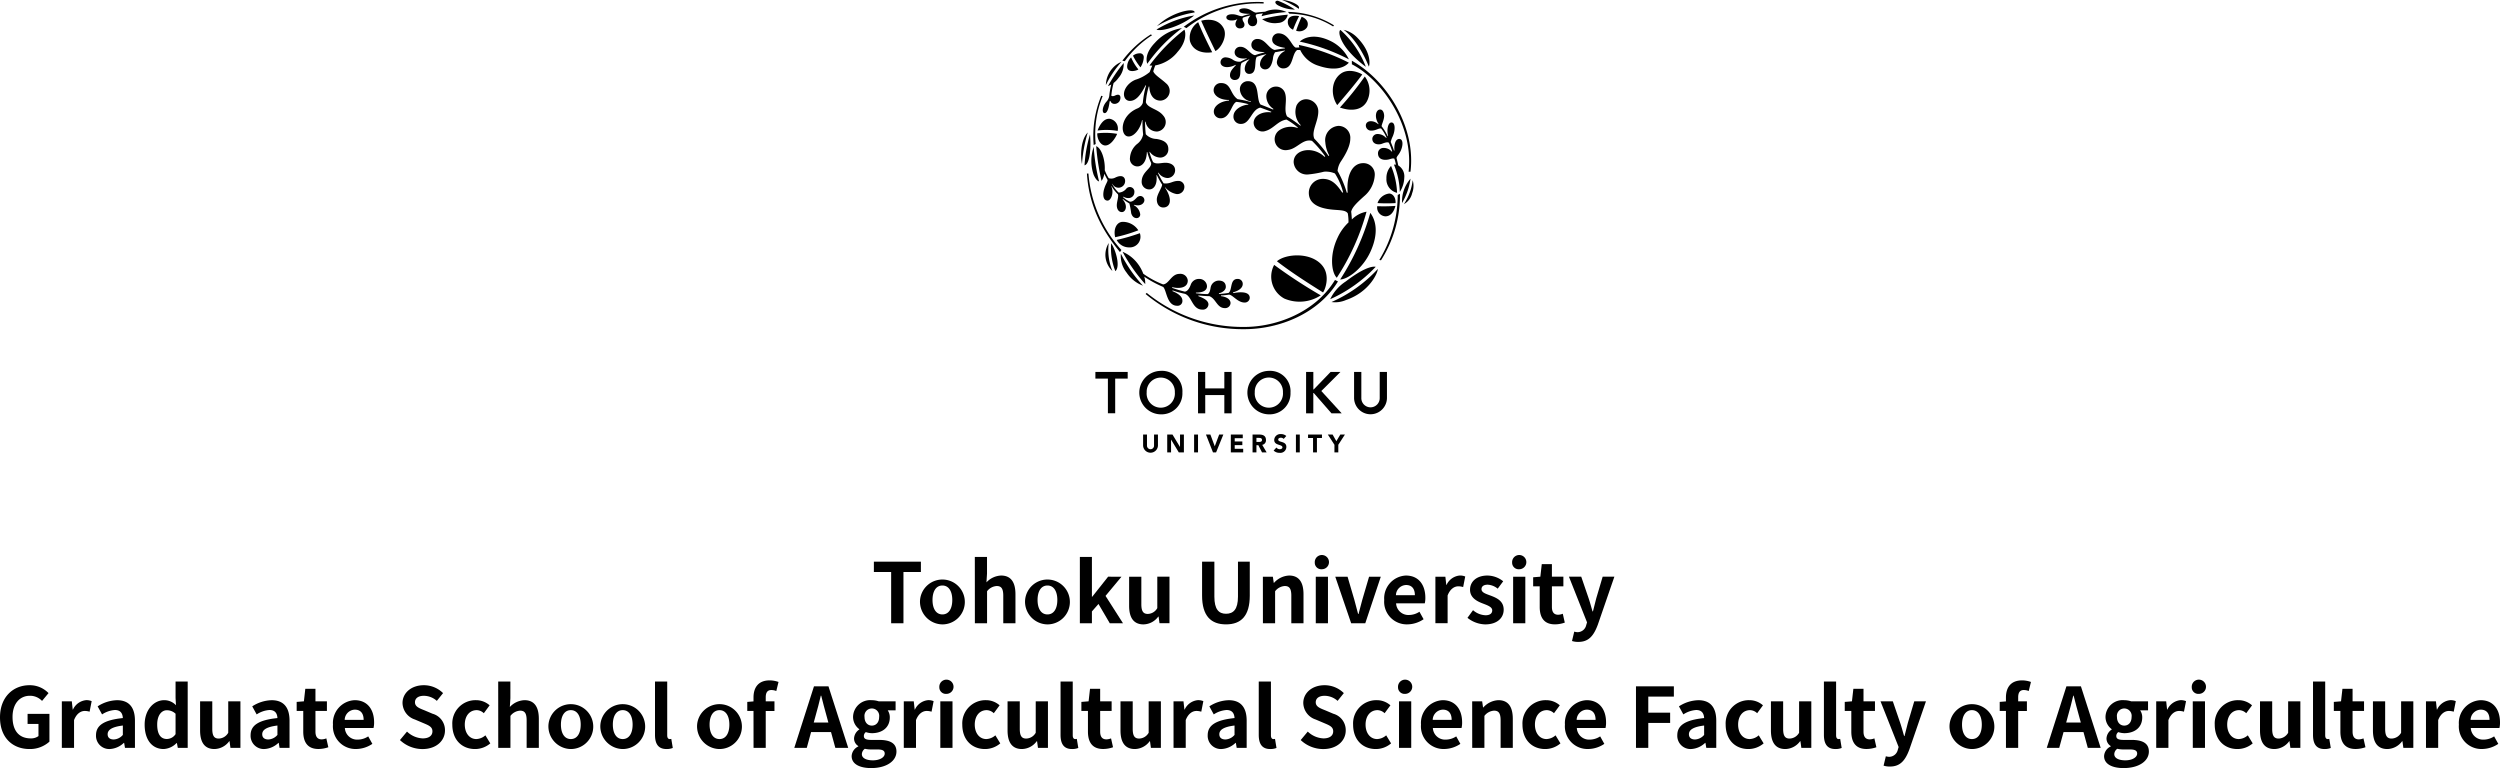 <svg xmlns="http://www.w3.org/2000/svg" width="451.312" height="138.654" viewBox="0 0 451.312 138.654">
  <g id="グループ_415" data-name="グループ 415" transform="translate(-414.944 -2505.753)">
    <path id="パス_6047" data-name="パス 6047" d="M623.984,2586.174a1.341,1.341,0,0,1-2.681,0V2584.2h.7v1.953a.655.655,0,0,0,.641.7.648.648,0,0,0,.633-.7V2584.2h.705Z"/>
    <path id="パス_6048" data-name="パス 6048" d="M625.656,2584.2h.952l1.352,2.235h.007V2584.2h.7v3.221h-.922l-1.383-2.292h-.014v2.292h-.692Z"/>
    <rect id="長方形_213" data-name="長方形 213" width="0.708" height="3.221" transform="translate(630.509 2584.2)"/>
    <path id="パス_6049" data-name="パス 6049" d="M632.649,2584.2h.8l.783,2.1h.014l.786-2.1h.755l-1.308,3.221h-.56Z"/>
    <path id="パス_6050" data-name="パス 6050" d="M637.139,2584.2h2.154v.657h-1.453v.594h1.376v.66h-1.376v.657h1.531v.654h-2.232Z"/>
    <path id="パス_6051" data-name="パス 6051" d="M641.061,2584.2h1.23c.647,0,1.191.226,1.191.979a.819.819,0,0,1-.678.882l.8,1.36h-.832l-.662-1.293h-.348v1.293h-.7Zm.7,1.335h.414c.256,0,.591-.014.591-.364,0-.317-.287-.367-.541-.367h-.464Z"/>
    <path id="パス_6052" data-name="パス 6052" d="M646.68,2584.988a.677.677,0,0,0-.514-.216c-.194,0-.471.092-.471.332,0,.587,1.468.209,1.468,1.335a1.084,1.084,0,0,1-1.228,1.06,1.486,1.486,0,0,1-1.068-.406l.5-.551a.782.782,0,0,0,.6.307c.232,0,.487-.113.487-.335,0-.594-1.483-.276-1.483-1.346a1.1,1.1,0,0,1,1.207-1.049,1.394,1.394,0,0,1,.973.342Z"/>
    <rect id="長方形_214" data-name="長方形 214" width="0.698" height="3.221" transform="translate(648.889 2584.2)"/>
    <path id="パス_6053" data-name="パス 6053" d="M651.98,2584.822h-.9v-.622h2.51v.622h-.907v2.6h-.7Z"/>
    <path id="パス_6055" data-name="パス 6055" d="M614.947,2574.1h-2.258v-1.2h5.832v1.2h-2.257v6.262h-1.316Z"/>
    <path id="パス_6056" data-name="パス 6056" d="M624.477,2572.705a3.68,3.68,0,0,1,3.92,3.916,3.773,3.773,0,0,1-3.92,3.931,3.924,3.924,0,0,1,0-7.847m.009,6.646a2.558,2.558,0,0,0,2.546-2.776,2.544,2.544,0,1,0-5.083,0,2.552,2.552,0,0,0,2.537,2.776"/>
    <path id="パス_6057" data-name="パス 6057" d="M631.217,2572.9h1.3v2.974h3.449V2572.9h1.31v7.466h-1.31v-3.288H632.52v3.288h-1.3Z"/>
    <path id="パス_6058" data-name="パス 6058" d="M643.991,2572.705a3.681,3.681,0,0,1,3.92,3.916,3.774,3.774,0,0,1-3.92,3.931,3.924,3.924,0,0,1,0-7.847m.012,6.646a2.552,2.552,0,0,0,2.543-2.776,2.545,2.545,0,1,0-5.084,0,2.555,2.555,0,0,0,2.541,2.776"/>
    <path id="パス_6060" data-name="パス 6060" d="M665.324,2577.624a2.968,2.968,0,0,1-5.935,0V2572.9h1.31v4.686a1.659,1.659,0,1,0,3.317,0V2572.9h1.308Z"/>
    <g id="グループ_365" data-name="グループ 365">
      <path id="パス_5976" data-name="パス 5976" d="M575.819,2609.008H572.7v-1.861h8.489v1.861h-3.149v9.254h-2.22Z"/>
      <path id="パス_5977" data-name="パス 5977" d="M581.036,2614.063a4.05,4.05,0,1,1,4.035,4.409A4.1,4.1,0,0,1,581.036,2614.063Zm5.819,0c0-1.576-.644-2.611-1.784-2.611s-1.785,1.035-1.785,2.611.645,2.609,1.785,2.609S586.855,2615.652,586.855,2614.063Z"/>
      <path id="パス_5978" data-name="パス 5978" d="M590.924,2606.292h2.2v3.016l-.1,1.574a3.825,3.825,0,0,1,2.641-1.23c1.815,0,2.594,1.26,2.594,3.375v5.235h-2.2V2613.3c0-1.305-.361-1.755-1.185-1.755a2.364,2.364,0,0,0-1.741.945v5.775h-2.2Z"/>
      <path id="パス_5979" data-name="パス 5979" d="M600,2614.063a4.05,4.05,0,1,1,4.035,4.409A4.1,4.1,0,0,1,600,2614.063Zm5.819,0c0-1.576-.644-2.611-1.784-2.611s-1.785,1.035-1.785,2.611.645,2.609,1.785,2.609S605.818,2615.652,605.818,2614.063Z"/>
      <path id="パス_5980" data-name="パス 5980" d="M609.887,2606.292h2.175v7.186h.06l2.864-3.616H617.4l-2.88,3.465,3.15,4.935h-2.384l-2.04-3.48-1.185,1.35v2.13h-2.175Z"/>
      <path id="パス_5981" data-name="パス 5981" d="M618.779,2615.112v-5.25h2.205v4.965c0,1.29.36,1.755,1.17,1.755a2.024,2.024,0,0,0,1.71-1.05v-5.67h2.2v8.4h-1.8l-.166-1.2h-.06a3.371,3.371,0,0,1-2.669,1.409C619.56,2618.472,618.779,2617.212,618.779,2615.112Z"/>
      <path id="パス_5982" data-name="パス 5982" d="M631.949,2613.268v-6.121h2.22v6.315c0,2.31.81,3.09,2.1,3.09,1.32,0,2.16-.78,2.16-3.09v-6.315h2.13v6.121c0,3.689-1.575,5.2-4.29,5.2C633.569,2618.472,631.949,2616.957,631.949,2613.268Z"/>
      <path id="パス_5983" data-name="パス 5983" d="M642.925,2609.862h1.8l.165,1.111h.045a3.865,3.865,0,0,1,2.729-1.321c1.815,0,2.595,1.26,2.595,3.375v5.235h-2.2V2613.3c0-1.305-.361-1.755-1.186-1.755a2.362,2.362,0,0,0-1.74.945v5.775h-2.2Z"/>
      <path id="パス_5984" data-name="パス 5984" d="M652.293,2607.3a1.284,1.284,0,1,1,1.29,1.215A1.183,1.183,0,0,1,652.293,2607.3Zm.181,2.564h2.2v8.4h-2.2Z"/>
      <path id="パス_5985" data-name="パス 5985" d="M655.992,2609.862h2.22l1.229,4.185c.226.825.451,1.695.676,2.55h.074c.226-.855.451-1.725.676-2.55l1.23-4.185h2.115l-2.8,8.4h-2.551Z"/>
      <path id="パス_5986" data-name="パス 5986" d="M664.83,2614.063a4.117,4.117,0,0,1,3.914-4.411c2.311,0,3.51,1.7,3.51,4a4.146,4.146,0,0,1-.105,1.02h-5.174a2.207,2.207,0,0,0,2.325,2.1,3.459,3.459,0,0,0,1.889-.585l.75,1.35a5.285,5.285,0,0,1-2.924.93A4.077,4.077,0,0,1,664.83,2614.063Zm5.534-.856c0-1.125-.51-1.845-1.59-1.845a1.891,1.891,0,0,0-1.83,1.845Z"/>
      <path id="パス_5987" data-name="パス 5987" d="M674.069,2609.862h1.8l.165,1.486h.045a2.91,2.91,0,0,1,2.385-1.7,2.389,2.389,0,0,1,.99.18l-.375,1.905a2.8,2.8,0,0,0-.885-.134c-.66,0-1.455.434-1.92,1.649v5.01h-2.205Z"/>
      <path id="パス_5988" data-name="パス 5988" d="M679.858,2617.287l1.005-1.38a3.647,3.647,0,0,0,2.25.915c.84,0,1.215-.36,1.215-.884,0-.631-.87-.916-1.755-1.261-1.065-.405-2.25-1.05-2.25-2.46,0-1.5,1.215-2.565,3.135-2.565a4.651,4.651,0,0,1,2.85,1.036l-.991,1.334a3.12,3.12,0,0,0-1.8-.719c-.765,0-1.125.329-1.125.809,0,.616.78.84,1.665,1.17,1.11.42,2.339.975,2.339,2.535,0,1.47-1.154,2.655-3.344,2.655A5.328,5.328,0,0,1,679.858,2617.287Z"/>
      <path id="パス_5989" data-name="パス 5989" d="M687.92,2607.3a1.284,1.284,0,1,1,1.29,1.215A1.183,1.183,0,0,1,687.92,2607.3Zm.181,2.564h2.2v8.4h-2.2Z"/>
      <path id="パス_5990" data-name="パス 5990" d="M692.9,2615.322V2611.6h-1.184v-1.635l1.3-.106.255-2.264h1.83v2.264h2.071v1.741h-2.071v3.719c0,.96.39,1.41,1.14,1.41a2.441,2.441,0,0,0,.825-.18l.361,1.6a5.443,5.443,0,0,1-1.771.315C693.668,2618.472,692.9,2617.2,692.9,2615.322Z"/>
      <path id="パス_5991" data-name="パス 5991" d="M698.73,2621.472l.405-1.695a2.262,2.262,0,0,0,.585.1,1.608,1.608,0,0,0,1.575-1.275l.15-.495-3.27-8.25h2.22l1.334,3.9c.256.75.466,1.56.706,2.37h.075c.2-.779.4-1.59.6-2.37l1.155-3.9h2.115l-2.985,8.655c-.735,1.98-1.635,3.12-3.51,3.12A3.558,3.558,0,0,1,698.73,2621.472Z"/>
    </g>
    <g id="グループ_366" data-name="グループ 366">
      <path id="パス_5992" data-name="パス 5992" d="M414.944,2635.257c0-3.659,2.369-5.805,5.325-5.805a4.677,4.677,0,0,1,3.435,1.425l-1.17,1.41a2.978,2.978,0,0,0-2.19-.93c-1.845,0-3.136,1.44-3.136,3.826,0,2.414,1.111,3.869,3.3,3.869a2.224,2.224,0,0,0,1.381-.42v-2.19h-1.966v-1.815h3.945v5.01a5.224,5.224,0,0,1-3.6,1.335C417.253,2640.972,414.944,2638.962,414.944,2635.257Z"/>
      <path id="パス_5993" data-name="パス 5993" d="M426.107,2632.362h1.8l.165,1.486h.045a2.909,2.909,0,0,1,2.384-1.7,2.394,2.394,0,0,1,.991.18l-.375,1.905a2.81,2.81,0,0,0-.886-.134c-.659,0-1.454.434-1.919,1.649v5.01h-2.205Z"/>
      <path id="パス_5994" data-name="パス 5994" d="M432.276,2638.482c0-1.8,1.455-2.745,4.845-3.1-.045-.825-.4-1.455-1.44-1.455a4.756,4.756,0,0,0-2.31.795l-.8-1.454a6.7,6.7,0,0,1,3.51-1.111c2.13,0,3.225,1.276,3.225,3.7v4.905h-1.8l-.15-.9h-.06a3.95,3.95,0,0,1-2.535,1.11A2.386,2.386,0,0,1,432.276,2638.482Zm4.845-.06v-1.694c-2.055.254-2.745.824-2.745,1.574,0,.66.465.945,1.11.945A2.283,2.283,0,0,0,437.121,2638.422Z"/>
      <path id="パス_5995" data-name="パス 5995" d="M441.057,2636.563c0-2.731,1.71-4.411,3.525-4.411a2.9,2.9,0,0,1,2.13.915l-.075-1.32v-2.955h2.19v11.97h-1.785l-.165-.87h-.06a3.485,3.485,0,0,1-2.325,1.08C442.407,2640.972,441.057,2639.322,441.057,2636.563Zm5.58,1.724V2634.6a2.263,2.263,0,0,0-1.575-.631c-.945,0-1.74.9-1.74,2.58,0,1.74.63,2.61,1.74,2.61A1.911,1.911,0,0,0,446.637,2638.287Z"/>
      <path id="パス_5996" data-name="パス 5996" d="M451.066,2637.612v-5.25h2.2v4.965c0,1.29.36,1.755,1.17,1.755a2.023,2.023,0,0,0,1.71-1.05v-5.67h2.2v8.4h-1.8l-.165-1.2h-.06a3.375,3.375,0,0,1-2.67,1.409C451.847,2640.972,451.066,2639.712,451.066,2637.612Z"/>
      <path id="パス_5997" data-name="パス 5997" d="M460.184,2638.482c0-1.8,1.454-2.745,4.844-3.1-.045-.825-.405-1.455-1.44-1.455a4.756,4.756,0,0,0-2.31.795l-.8-1.454a6.7,6.7,0,0,1,3.51-1.111c2.13,0,3.225,1.276,3.225,3.7v4.905h-1.8l-.15-.9h-.06a3.95,3.95,0,0,1-2.535,1.11A2.385,2.385,0,0,1,460.184,2638.482Zm4.844-.06v-1.694c-2.055.254-2.745.824-2.745,1.574,0,.66.466.945,1.11.945A2.283,2.283,0,0,0,465.028,2638.422Z"/>
      <path id="パス_5998" data-name="パス 5998" d="M469.688,2637.822V2634.1H468.5v-1.635l1.306-.106.254-2.264h1.831v2.264h2.069v1.741h-2.069v3.719c0,.96.389,1.41,1.139,1.41a2.452,2.452,0,0,0,.825-.18l.36,1.6a5.431,5.431,0,0,1-1.77.315C470.454,2640.972,469.688,2639.7,469.688,2637.822Z"/>
      <path id="パス_5999" data-name="パス 5999" d="M475.054,2636.563a4.117,4.117,0,0,1,3.915-4.411c2.31,0,3.51,1.7,3.51,4a4.147,4.147,0,0,1-.105,1.02H477.2a2.207,2.207,0,0,0,2.325,2.1,3.463,3.463,0,0,0,1.89-.585l.75,1.35a5.288,5.288,0,0,1-2.925.93A4.078,4.078,0,0,1,475.054,2636.563Zm5.535-.856c0-1.125-.51-1.845-1.59-1.845a1.89,1.89,0,0,0-1.83,1.845Z"/>
      <path id="パス_6000" data-name="パス 6000" d="M487.144,2639.352l1.274-1.53a4.37,4.37,0,0,0,2.82,1.23c1.156,0,1.77-.5,1.77-1.275,0-.825-.675-1.08-1.665-1.5l-1.485-.63a3.215,3.215,0,0,1-2.25-2.985c0-1.814,1.591-3.21,3.84-3.21a4.93,4.93,0,0,1,3.48,1.425l-1.125,1.4a3.544,3.544,0,0,0-2.355-.915c-.974,0-1.59.435-1.59,1.17,0,.795.781,1.08,1.725,1.455l1.456.616a3.065,3.065,0,0,1,2.234,3.014c0,1.815-1.515,3.36-4.08,3.36A5.913,5.913,0,0,1,487.144,2639.352Z"/>
      <path id="パス_6001" data-name="パス 6001" d="M496.6,2636.563a4.19,4.19,0,0,1,4.29-4.411,3.673,3.673,0,0,1,2.444.93l-1.049,1.425a1.912,1.912,0,0,0-1.275-.555c-1.29,0-2.16,1.035-2.16,2.611s.885,2.609,2.084,2.609a2.612,2.612,0,0,0,1.636-.675l.884,1.455a4.232,4.232,0,0,1-2.759,1.02C498.374,2640.972,496.6,2639.352,496.6,2636.563Z"/>
      <path id="パス_6002" data-name="パス 6002" d="M504.881,2628.792h2.2v3.016l-.1,1.574a3.825,3.825,0,0,1,2.641-1.23c1.815,0,2.594,1.26,2.594,3.375v5.235h-2.2V2635.8c0-1.305-.361-1.755-1.185-1.755a2.364,2.364,0,0,0-1.741.945v5.775h-2.2Z"/>
      <path id="パス_6003" data-name="パス 6003" d="M513.956,2636.563a4.05,4.05,0,1,1,4.035,4.409A4.1,4.1,0,0,1,513.956,2636.563Zm5.82,0c0-1.576-.645-2.611-1.785-2.611s-1.785,1.035-1.785,2.611.645,2.609,1.785,2.609S519.776,2638.152,519.776,2636.563Z"/>
      <path id="パス_6004" data-name="パス 6004" d="M523.328,2636.563a4.05,4.05,0,1,1,4.034,4.409A4.1,4.1,0,0,1,523.328,2636.563Zm5.819,0c0-1.576-.645-2.611-1.785-2.611s-1.785,1.035-1.785,2.611.645,2.609,1.785,2.609S529.147,2638.152,529.147,2636.563Z"/>
      <path id="パス_6005" data-name="パス 6005" d="M533.188,2638.407v-9.615h2.205v9.705c0,.51.225.675.435.675a1.241,1.241,0,0,0,.3-.03l.27,1.635a2.945,2.945,0,0,1-1.14.195C533.728,2640.972,533.188,2639.967,533.188,2638.407Z"/>
      <path id="パス_6006" data-name="パス 6006" d="M540.792,2636.563a4.051,4.051,0,1,1,4.035,4.409A4.1,4.1,0,0,1,540.792,2636.563Zm5.82,0c0-1.576-.645-2.611-1.785-2.611s-1.785,1.035-1.785,2.611.645,2.609,1.785,2.609S546.612,2638.152,546.612,2636.563Z"/>
      <path id="パス_6007" data-name="パス 6007" d="M550.97,2634.1h-1.125v-1.635l1.125-.091v-.689c0-1.755.81-3.106,2.925-3.106a4.786,4.786,0,0,1,1.589.285l-.4,1.635a2.423,2.423,0,0,0-.886-.18c-.659,0-1.02.39-1.02,1.321v.719h1.576v1.741h-1.576v6.659h-2.2Z"/>
      <path id="パス_6008" data-name="パス 6008" d="M561.889,2629.647H564.5l3.569,11.115h-2.325l-.78-2.85h-3.6l-.78,2.85h-2.25Zm-.045,6.541h2.64l-.33-1.215c-.345-1.156-.645-2.431-.96-3.63h-.075c-.285,1.215-.615,2.474-.945,3.63Z"/>
      <path id="パス_6009" data-name="パス 6009" d="M568.687,2642.247a2.039,2.039,0,0,1,1.2-1.74v-.075a1.592,1.592,0,0,1-.765-1.41,2.059,2.059,0,0,1,.945-1.575v-.06a2.751,2.751,0,0,1-1.125-2.2,3.094,3.094,0,0,1,3.39-3.031,3.948,3.948,0,0,1,1.26.21h3.03v1.62H575.2a2.221,2.221,0,0,1,.375,1.275c0,1.89-1.44,2.85-3.24,2.85a3.581,3.581,0,0,1-1.08-.195.854.854,0,0,0-.36.72c0,.45.33.69,1.32.69h1.425c2.025,0,3.135.63,3.135,2.1,0,1.695-1.77,2.985-4.575,2.985C570.217,2644.407,568.687,2643.731,568.687,2642.247Zm5.97-.45c0-.6-.495-.75-1.395-.75h-1.02a4.742,4.742,0,0,1-1.17-.12,1.239,1.239,0,0,0-.54.975c0,.7.78,1.11,1.995,1.11C573.787,2643.012,574.657,2642.457,574.657,2641.8Zm-1.005-6.614a1.335,1.335,0,1,0-2.64,0c0,1,.585,1.559,1.32,1.559S573.652,2636.188,573.652,2635.183Z"/>
      <path id="パス_6010" data-name="パス 6010" d="M578.1,2632.362h1.8l.165,1.486h.045a2.909,2.909,0,0,1,2.385-1.7,2.393,2.393,0,0,1,.99.18l-.375,1.905a2.8,2.8,0,0,0-.885-.134c-.66,0-1.455.434-1.92,1.649v5.01H578.1Z"/>
      <path id="パス_6011" data-name="パス 6011" d="M584.515,2629.8a1.284,1.284,0,1,1,1.29,1.215A1.183,1.183,0,0,1,584.515,2629.8Zm.18,2.564h2.2v8.4h-2.2Z"/>
      <path id="パス_6012" data-name="パス 6012" d="M588.662,2636.563a4.19,4.19,0,0,1,4.29-4.411,3.673,3.673,0,0,1,2.444.93l-1.049,1.425a1.912,1.912,0,0,0-1.275-.555c-1.29,0-2.16,1.035-2.16,2.611s.885,2.609,2.085,2.609a2.609,2.609,0,0,0,1.635-.675l.885,1.455a4.233,4.233,0,0,1-2.76,1.02C590.432,2640.972,588.662,2639.352,588.662,2636.563Z"/>
      <path id="パス_6013" data-name="パス 6013" d="M596.833,2637.612v-5.25h2.206v4.965c0,1.29.359,1.755,1.169,1.755a2.023,2.023,0,0,0,1.71-1.05v-5.67h2.206v8.4h-1.8l-.165-1.2h-.06a3.375,3.375,0,0,1-2.67,1.409C597.614,2640.972,596.833,2639.712,596.833,2637.612Z"/>
      <path id="パス_6014" data-name="パス 6014" d="M606.4,2638.407v-9.615H608.6v9.705c0,.51.225.675.435.675a1.245,1.245,0,0,0,.3-.03l.27,1.635a2.945,2.945,0,0,1-1.14.195C606.939,2640.972,606.4,2639.967,606.4,2638.407Z"/>
      <path id="パス_6015" data-name="パス 6015" d="M611.345,2637.822V2634.1H610.16v-1.635l1.305-.106.255-2.264h1.83v2.264h2.07v1.741h-2.07v3.719c0,.96.39,1.41,1.14,1.41a2.452,2.452,0,0,0,.825-.18l.36,1.6a5.431,5.431,0,0,1-1.77.315C612.11,2640.972,611.345,2639.7,611.345,2637.822Z"/>
      <path id="パス_6016" data-name="パス 6016" d="M617.222,2637.612v-5.25h2.205v4.965c0,1.29.36,1.755,1.17,1.755a2.024,2.024,0,0,0,1.71-1.05v-5.67h2.205v8.4h-1.8l-.165-1.2h-.06a3.372,3.372,0,0,1-2.67,1.409C618,2640.972,617.222,2639.712,617.222,2637.612Z"/>
      <path id="パス_6017" data-name="パス 6017" d="M626.793,2632.362h1.8l.165,1.486h.045a2.909,2.909,0,0,1,2.385-1.7,2.392,2.392,0,0,1,.99.18l-.375,1.905a2.8,2.8,0,0,0-.885-.134c-.66,0-1.455.434-1.92,1.649v5.01h-2.2Z"/>
      <path id="パス_6018" data-name="パス 6018" d="M632.963,2638.482c0-1.8,1.454-2.745,4.845-3.1-.045-.825-.406-1.455-1.44-1.455a4.749,4.749,0,0,0-2.31.795l-.795-1.454a6.7,6.7,0,0,1,3.509-1.111c2.13,0,3.226,1.276,3.226,3.7v4.905h-1.8l-.151-.9h-.06a3.948,3.948,0,0,1-2.534,1.11A2.386,2.386,0,0,1,632.963,2638.482Zm4.845-.06v-1.694c-2.056.254-2.746.824-2.746,1.574,0,.66.466.945,1.11.945A2.283,2.283,0,0,0,637.808,2638.422Z"/>
      <path id="パス_6019" data-name="パス 6019" d="M642.179,2638.407v-9.615h2.2v9.705c0,.51.224.675.434.675a1.245,1.245,0,0,0,.3-.03l.27,1.635a2.948,2.948,0,0,1-1.14.195C642.719,2640.972,642.179,2639.967,642.179,2638.407Z"/>
      <path id="パス_6020" data-name="パス 6020" d="M649.753,2639.352l1.275-1.53a4.368,4.368,0,0,0,2.82,1.23c1.155,0,1.77-.5,1.77-1.275,0-.825-.675-1.08-1.665-1.5l-1.485-.63a3.215,3.215,0,0,1-2.25-2.985c0-1.814,1.591-3.21,3.84-3.21a4.93,4.93,0,0,1,3.48,1.425l-1.125,1.4a3.546,3.546,0,0,0-2.355-.915c-.975,0-1.59.435-1.59,1.17,0,.795.78,1.08,1.725,1.455l1.455.616a3.065,3.065,0,0,1,2.235,3.014c0,1.815-1.515,3.36-4.08,3.36A5.915,5.915,0,0,1,649.753,2639.352Z"/>
      <path id="パス_6021" data-name="パス 6021" d="M659.214,2636.563a4.19,4.19,0,0,1,4.29-4.411,3.673,3.673,0,0,1,2.444.93l-1.05,1.425a1.907,1.907,0,0,0-1.274-.555c-1.29,0-2.16,1.035-2.16,2.611s.885,2.609,2.085,2.609a2.611,2.611,0,0,0,1.635-.675l.884,1.455a4.231,4.231,0,0,1-2.759,1.02C660.983,2640.972,659.214,2639.352,659.214,2636.563Z"/>
      <path id="パス_6022" data-name="パス 6022" d="M667.321,2629.8a1.284,1.284,0,1,1,1.29,1.215A1.183,1.183,0,0,1,667.321,2629.8Zm.18,2.564h2.205v8.4H667.5Z"/>
      <path id="パス_6023" data-name="パス 6023" d="M671.468,2636.563a4.117,4.117,0,0,1,3.915-4.411c2.309,0,3.51,1.7,3.51,4a4.087,4.087,0,0,1-.106,1.02h-5.175a2.208,2.208,0,0,0,2.325,2.1,3.458,3.458,0,0,0,1.89-.585l.75,1.35a5.285,5.285,0,0,1-2.925.93A4.078,4.078,0,0,1,671.468,2636.563Zm5.535-.856c0-1.125-.511-1.845-1.59-1.845a1.89,1.89,0,0,0-1.83,1.845Z"/>
      <path id="パス_6024" data-name="パス 6024" d="M680.708,2632.362h1.8l.165,1.111h.045a3.866,3.866,0,0,1,2.729-1.321c1.816,0,2.595,1.26,2.595,3.375v5.235h-2.2V2635.8c0-1.305-.36-1.755-1.186-1.755a2.363,2.363,0,0,0-1.74.945v5.775h-2.2Z"/>
      <path id="パス_6025" data-name="パス 6025" d="M689.789,2636.563a4.19,4.19,0,0,1,4.289-4.411,3.678,3.678,0,0,1,2.445.93l-1.049,1.425a1.914,1.914,0,0,0-1.276-.555c-1.29,0-2.16,1.035-2.16,2.611s.886,2.609,2.085,2.609a2.611,2.611,0,0,0,1.636-.675l.885,1.455a4.237,4.237,0,0,1-2.76,1.02C691.559,2640.972,689.789,2639.352,689.789,2636.563Z"/>
      <path id="パス_6026" data-name="パス 6026" d="M697.454,2636.563a4.117,4.117,0,0,1,3.914-4.411c2.311,0,3.51,1.7,3.51,4a4.147,4.147,0,0,1-.1,1.02H699.6a2.207,2.207,0,0,0,2.325,2.1,3.459,3.459,0,0,0,1.889-.585l.75,1.35a5.284,5.284,0,0,1-2.924.93A4.077,4.077,0,0,1,697.454,2636.563Zm5.534-.856c0-1.125-.509-1.845-1.59-1.845a1.891,1.891,0,0,0-1.83,1.845Z"/>
      <path id="パス_6027" data-name="パス 6027" d="M710.278,2629.647h6.84v1.861H712.5v2.894h3.945v1.86H712.5v4.5h-2.22Z"/>
      <path id="パス_6028" data-name="パス 6028" d="M717.737,2638.482c0-1.8,1.455-2.745,4.845-3.1-.045-.825-.4-1.455-1.439-1.455a4.757,4.757,0,0,0-2.311.795l-.795-1.454a6.706,6.706,0,0,1,3.51-1.111c2.13,0,3.225,1.276,3.225,3.7v4.905h-1.8l-.151-.9h-.06a3.95,3.95,0,0,1-2.534,1.11A2.387,2.387,0,0,1,717.737,2638.482Zm4.845-.06v-1.694c-2.055.254-2.745.824-2.745,1.574,0,.66.466.945,1.11.945A2.283,2.283,0,0,0,722.582,2638.422Z"/>
      <path id="パス_6029" data-name="パス 6029" d="M726.469,2636.563a4.19,4.19,0,0,1,4.29-4.411,3.673,3.673,0,0,1,2.444.93l-1.05,1.425a1.909,1.909,0,0,0-1.274-.555c-1.29,0-2.16,1.035-2.16,2.611s.885,2.609,2.085,2.609a2.606,2.606,0,0,0,1.634-.675l.885,1.455a4.231,4.231,0,0,1-2.76,1.02C728.238,2640.972,726.469,2639.352,726.469,2636.563Z"/>
      <path id="パス_6030" data-name="パス 6030" d="M734.641,2637.612v-5.25h2.205v4.965c0,1.29.359,1.755,1.17,1.755a2.027,2.027,0,0,0,1.71-1.05v-5.67h2.205v8.4h-1.8l-.165-1.2h-.061a3.37,3.37,0,0,1-2.67,1.409C735.421,2640.972,734.641,2639.712,734.641,2637.612Z"/>
      <path id="パス_6031" data-name="パス 6031" d="M744.206,2638.407v-9.615h2.2v9.705c0,.51.226.675.436.675a1.246,1.246,0,0,0,.3-.03l.27,1.635a2.951,2.951,0,0,1-1.141.195C744.746,2640.972,744.206,2639.967,744.206,2638.407Z"/>
      <path id="パス_6032" data-name="パス 6032" d="M749.152,2637.822V2634.1h-1.185v-1.635l1.3-.106.255-2.264h1.83v2.264h2.07v1.741h-2.07v3.719c0,.96.39,1.41,1.14,1.41a2.452,2.452,0,0,0,.825-.18l.36,1.6a5.442,5.442,0,0,1-1.77.315C749.917,2640.972,749.152,2639.7,749.152,2637.822Z"/>
      <path id="パス_6033" data-name="パス 6033" d="M754.979,2643.972l.406-1.695a2.246,2.246,0,0,0,.585.1,1.609,1.609,0,0,0,1.575-1.275l.149-.495-3.269-8.25h2.22l1.334,3.9c.255.75.465,1.56.706,2.37h.075c.194-.779.4-1.59.6-2.37l1.156-3.9h2.114l-2.984,8.655c-.736,1.98-1.635,3.12-3.51,3.12A3.568,3.568,0,0,1,754.979,2643.972Z"/>
      <path id="パス_6034" data-name="パス 6034" d="M766.89,2636.563a4.05,4.05,0,1,1,4.034,4.409A4.1,4.1,0,0,1,766.89,2636.563Zm5.819,0c0-1.576-.645-2.611-1.785-2.611s-1.785,1.035-1.785,2.611.645,2.609,1.785,2.609S772.709,2638.152,772.709,2636.563Z"/>
      <path id="パス_6035" data-name="パス 6035" d="M777.066,2634.1h-1.125v-1.635l1.125-.091v-.689c0-1.755.811-3.106,2.925-3.106a4.787,4.787,0,0,1,1.59.285l-.4,1.635a2.415,2.415,0,0,0-.886-.18c-.659,0-1.02.39-1.02,1.321v.719h1.576v1.741h-1.576v6.659h-2.205Z"/>
      <path id="パス_6036" data-name="パス 6036" d="M787.986,2629.647H790.6l3.569,11.115h-2.325l-.779-2.85h-3.6l-.779,2.85h-2.25Zm-.045,6.541h2.64l-.33-1.215c-.345-1.156-.645-2.431-.96-3.63h-.075c-.284,1.215-.614,2.474-.945,3.63Z"/>
      <path id="パス_6037" data-name="パス 6037" d="M794.784,2642.247a2.039,2.039,0,0,1,1.2-1.74v-.075a1.592,1.592,0,0,1-.765-1.41,2.059,2.059,0,0,1,.945-1.575v-.06a2.751,2.751,0,0,1-1.125-2.2,3.094,3.094,0,0,1,3.39-3.031,3.937,3.937,0,0,1,1.259.21h3.031v1.62h-1.425a2.221,2.221,0,0,1,.375,1.275c0,1.89-1.44,2.85-3.24,2.85a3.581,3.581,0,0,1-1.08-.195.854.854,0,0,0-.36.72c0,.45.33.69,1.32.69h1.424c2.026,0,3.136.63,3.136,2.1,0,1.695-1.77,2.985-4.575,2.985C796.314,2644.407,794.784,2643.731,794.784,2642.247Zm5.97-.45c0-.6-.5-.75-1.4-.75h-1.019a4.742,4.742,0,0,1-1.17-.12,1.239,1.239,0,0,0-.54.975c0,.7.78,1.11,1.995,1.11C799.884,2643.012,800.754,2642.457,800.754,2641.8Zm-1.005-6.614a1.335,1.335,0,1,0-2.64,0c0,1,.585,1.559,1.32,1.559S799.749,2636.188,799.749,2635.183Z"/>
      <path id="パス_6038" data-name="パス 6038" d="M804.193,2632.362h1.8l.165,1.486h.045a2.909,2.909,0,0,1,2.385-1.7,2.393,2.393,0,0,1,.99.18l-.375,1.905a2.81,2.81,0,0,0-.886-.134c-.659,0-1.454.434-1.92,1.649v5.01h-2.2Z"/>
      <path id="パス_6039" data-name="パス 6039" d="M810.611,2629.8a1.285,1.285,0,1,1,1.29,1.215A1.183,1.183,0,0,1,810.611,2629.8Zm.181,2.564H813v8.4h-2.2Z"/>
      <path id="パス_6040" data-name="パス 6040" d="M814.759,2636.563a4.19,4.19,0,0,1,4.29-4.411,3.673,3.673,0,0,1,2.444.93l-1.05,1.425a1.909,1.909,0,0,0-1.274-.555c-1.29,0-2.16,1.035-2.16,2.611s.885,2.609,2.085,2.609a2.611,2.611,0,0,0,1.635-.675l.884,1.455a4.23,4.23,0,0,1-2.759,1.02C816.528,2640.972,814.759,2639.352,814.759,2636.563Z"/>
      <path id="パス_6041" data-name="パス 6041" d="M822.931,2637.612v-5.25h2.2v4.965c0,1.29.359,1.755,1.17,1.755a2.027,2.027,0,0,0,1.71-1.05v-5.67h2.205v8.4h-1.8l-.165-1.2H828.2a3.37,3.37,0,0,1-2.67,1.409C823.711,2640.972,822.931,2639.712,822.931,2637.612Z"/>
      <path id="パス_6042" data-name="パス 6042" d="M832.5,2638.407v-9.615h2.2v9.705c0,.51.226.675.436.675a1.245,1.245,0,0,0,.3-.03l.27,1.635a2.95,2.95,0,0,1-1.141.195C833.036,2640.972,832.5,2639.967,832.5,2638.407Z"/>
      <path id="パス_6043" data-name="パス 6043" d="M837.442,2637.822V2634.1h-1.185v-1.635l1.3-.106.255-2.264h1.83v2.264h2.07v1.741h-2.07v3.719c0,.96.39,1.41,1.14,1.41a2.452,2.452,0,0,0,.825-.18l.36,1.6a5.436,5.436,0,0,1-1.77.315C838.207,2640.972,837.442,2639.7,837.442,2637.822Z"/>
      <path id="パス_6044" data-name="パス 6044" d="M843.319,2637.612v-5.25h2.205v4.965c0,1.29.36,1.755,1.17,1.755a2.024,2.024,0,0,0,1.71-1.05v-5.67h2.205v8.4h-1.8l-.165-1.2h-.061a3.372,3.372,0,0,1-2.67,1.409C844.1,2640.972,843.319,2639.712,843.319,2637.612Z"/>
      <path id="パス_6045" data-name="パス 6045" d="M852.891,2632.362h1.8l.165,1.486h.045a2.91,2.91,0,0,1,2.385-1.7,2.389,2.389,0,0,1,.99.18l-.375,1.905a2.8,2.8,0,0,0-.885-.134c-.66,0-1.454.434-1.92,1.649v5.01h-2.2Z"/>
      <path id="パス_6046" data-name="パス 6046" d="M858.832,2636.563a4.117,4.117,0,0,1,3.914-4.411c2.311,0,3.51,1.7,3.51,4a4.147,4.147,0,0,1-.1,1.02h-5.174a2.207,2.207,0,0,0,2.325,2.1,3.459,3.459,0,0,0,1.889-.585l.75,1.35a5.284,5.284,0,0,1-2.924.93A4.077,4.077,0,0,1,858.832,2636.563Zm5.534-.856c0-1.125-.51-1.845-1.59-1.845a1.891,1.891,0,0,0-1.83,1.845Z"/>
    </g>
    <g id="グループ_414" data-name="グループ 414">
      <path id="パス_6054" data-name="パス 6054" d="M655.846,2586.047l-1.195-1.847h.86l.677,1.2.715-1.2h.832l-1.193,1.847v1.374h-.7Z"/>
      <path id="パス_6059" data-name="パス 6059" d="M650.728,2572.9h1.306v3.161h.068l3.046-3.161h1.777l-3.448,3.44,3.674,4.026h-1.843l-3.2-3.669h-.077v3.669h-1.306Z"/>
      <path id="パス_6061" data-name="パス 6061" d="M617.4,2516.92a17.925,17.925,0,0,0-2.818,4.192,4.7,4.7,0,0,1,1.169-3,4.312,4.312,0,0,1,1.649-1.2m5.532-4.813-.238-.133a19.318,19.318,0,0,0-5.137,4.745l.44.088a18.258,18.258,0,0,1,4.935-4.7m-8.6,14.075c.617.058.864-1.515.929-2.128l.134-.086c.272.828,1.371.637,1.69-.02.3-.666.1-1.4-.827-.946-.2.109-.586.187-.694.017a13.645,13.645,0,0,1,.414-2.274,4.254,4.254,0,0,0,.884-.925,3.8,3.8,0,0,0,.935-2.681,26.171,26.171,0,0,0-2.836,4.171c.087-.051.314-.131.6-.3a12.976,12.976,0,0,0-.368,2.075,1.943,1.943,0,0,1-.481,1c-.783.862-.889,2.059-.383,2.093m-.972,12.334a34.1,34.1,0,0,1-.969-6.244,7.742,7.742,0,0,0-.007,5.064c.359.788.692,1.12.976,1.18m3.347-9.115a1.79,1.79,0,0,0-1.422-2.19c-1.159-.095-1.873,1.242-2.2,2.119a11.659,11.659,0,0,1,3.624.071m-3.964,2.362a18.287,18.287,0,0,1,1.262-8.645l-.254-.062a19,19,0,0,0-1.367,8.891Zm9.317-14.483a28.541,28.541,0,0,1,6.264-6.438,8.2,8.2,0,0,0-4.881,2.645c-1.8,1.865-1.582,3.271-1.383,3.793m8.463-8.721a19.145,19.145,0,0,0-6.806,2.545c.933.437,4.585-.689,6.806-2.545m-16.136,23.464c1,.1,1.908-1.308,2.231-2.094a12.566,12.566,0,0,0-3.586-.095c-.061.817.461,2.088,1.355,2.189m7.15,9.915a.768.768,0,0,0-.722-.794.939.939,0,0,0-.656.3c-.425.427-.709.734-1.232.734a4.733,4.733,0,0,1-1.244-.826l.037-.088c1.186.653,2.007-.02,2.007-.8a.828.828,0,0,0-1.474-.618,1.867,1.867,0,0,1-1.356.69,5.4,5.4,0,0,1-1.17-1.546l.031-.059a1.2,1.2,0,0,0,2.3-.5c0-.648-.506-1.206-1.727-.632a1.548,1.548,0,0,1-1.238.134,8.124,8.124,0,0,1-.713-1.45c.1-1.771-.556-3.957-1.545-4.331a41.1,41.1,0,0,0,.971,6.272,3.2,3.2,0,0,0,.5-1.312c.192.446.469.928.586,1.149,0,.325-.349.742-.566,1.457-.3.839-.389,2.26.566,2.26.625,0,1.2-1.465.673-2.551l.027-.068a7.792,7.792,0,0,0,1.168,1.486c.162.422-.206,1.29-.206,1.979,0,.636.3,1.229.924,1.229.674,0,1.141-1.146.14-2.281l.033-.082a9.249,9.249,0,0,0,1.177.809,14.034,14.034,0,0,1,.324,1.755c.222.742.667.887,1.005.887a.652.652,0,0,0,.626-.694,2.176,2.176,0,0,0-1.146-1.634l.03-.081c1.325.385,1.864-.385,1.864-.791m-3.108-24.177c0,1.282,1.8.755,2.027.529a8.535,8.535,0,0,1-1.31-2.168,2.469,2.469,0,0,0-.717,1.639m5.382-7.272a19.493,19.493,0,0,1,6.808-2.488c0-.957-4.283-.035-6.808,2.488m-2.382,5.6a.686.686,0,0,0-.79-.7,1.9,1.9,0,0,0-1.16.428,11.473,11.473,0,0,0,1.352,2.1,3.579,3.579,0,0,0,.6-1.821m-9.989,20.987h-.274c.382,6.062,2.9,10.429,5.968,14.191l.253-.382a23.255,23.255,0,0,1-5.947-13.809m44.51,19.216c-3.473,5.768-10.454,8.483-16.364,8.483a27.523,27.523,0,0,1-17.625-6.145l-.2.2a27.384,27.384,0,0,0,17.826,6.35c6.323,0,13.379-2.822,16.895-8.617Zm8-3.609.3.064a21.93,21.93,0,0,0,3.428-12l-.406.2a22.653,22.653,0,0,1-3.325,11.738m-.651,1.24s-1.292-.516-5.409,2.645a7.807,7.807,0,0,0-2.806,3.2,25.89,25.89,0,0,0,8.215-5.848m-7.985,6.36a4.92,4.92,0,0,0,2.621-.364c4.265-1.458,5.749-4.93,5.749-5.608a25.116,25.116,0,0,1-8.37,5.972m-45.037-24.929a26.117,26.117,0,0,1,1.041-5.682c-1.383,1.427-1.3,4.534-1.041,5.682m59.7,2.935a10.17,10.17,0,0,1-1.577,4.317,3,3,0,0,0,1.479-1.979,3.66,3.66,0,0,0,.1-2.338m-10.981-20.927c4.957,2.543,10.344,9.753,10.344,17.528,0,.711-.054,1.5-.1,1.863h.335c1-8.012-4.175-16.475-10.583-20.035Zm-42.693,37.345c.952-.845.048-3.864-.759-5.04a11.171,11.171,0,0,0,.759,5.04m-1.2-5.075a4.022,4.022,0,0,0,.666,5.047,10,10,0,0,1-.666-5.047m-3.38-19.616a24.247,24.247,0,0,0-.987,5.585c1.027-.229,1.191-3.492.987-5.585m5.919,15.788c-1.061,0-1.744,1.236-1.378,2.775a27.463,27.463,0,0,0,4.182-1.249,3.344,3.344,0,0,0-2.8-1.526m7.272,11.739c.655.589.643,3.411,2.544,3.411a.862.862,0,0,0,.943-.9c0-.654-.538-1.219-1.82-1.756l.064-.116a15.789,15.789,0,0,0,2.2.614c1.281.424,1.3,2.854,3.156,2.854a1,1,0,0,0,1.1-.933c0-.692-.8-1.122-1.821-1.5l.011-.127c.648.06,1.325.127,1.968.127,1.214.459,1.364,2.161,2.81,2.161a.959.959,0,0,0,1.022-.889c0-.7-.722-1.145-1.72-1.272l-.015-.127a12.082,12.082,0,0,0,1.454-.145c.678.032,1.561,1.427,2.815,1.427a.892.892,0,0,0,.934-.83c0-1.4-2.389-.985-2.968-.873l-.057-.141c.807-.2,1.758-.688,1.758-1.511a.887.887,0,0,0-.93-.908c-1.421,0-.917,1.96-1.62,2.525-.577.1-1.257.163-1.739.191l-.017-.127c.739-.159,1.252-.636,1.252-1.151,0-.618-.349-1.138-1.282-1.138a1.522,1.522,0,0,0-1.47,1.307c-.08.487-.2,1.014-.549,1.134-.741,0-1.383-.085-2.1-.152v-.12c1.39,0,2-.442,2-1.155a1.375,1.375,0,0,0-1.4-1.314,1.551,1.551,0,0,0-1.535,1.056c-.4,1.088-.839,1.2-1.058,1.24a20.961,20.961,0,0,1-2.32-.689l.07-.116c1.351.328,2.775.077,2.775-1.191a1.328,1.328,0,0,0-1.5-1.211c-1.47,0-1.885,1.833-2.961,1.9a16.223,16.223,0,0,1-3.572-1.928,7.19,7.19,0,0,0-1.057-1.886,6.633,6.633,0,0,0-2.682-2.07,30.485,30.485,0,0,0,4.09,5.831,3.675,3.675,0,0,0-.182-1.346,20.434,20.434,0,0,0,3.4,1.848m-6.569-2.565a6.127,6.127,0,0,0,2.948,2.349,24.909,24.909,0,0,1-3.995-5.781,4.81,4.81,0,0,0,1.047,3.432m49.715-12.571a12.114,12.114,0,0,0,1.53-4.4,6.243,6.243,0,0,0-1.53,4.4m-38.276-29.2c.595,1.937,2.635,2.209,4,1.974-.889-1.76-1.747-3.484-2.525-5.424a3.368,3.368,0,0,0-1.479,3.45m6-2.483c-1.229-2.092-3.984-1.225-3.984-1.225.821,1.875,1.691,3.669,2.565,5.467,1.069-.526,2.295-2.838,1.419-4.242m1.828,5.875a2.553,2.553,0,0,0-1.369-.492.885.885,0,0,0-.949.89c0,.489.436.874,1.179.874a3.313,3.313,0,0,0,1.533-.417l.056.067c-.476.523-1.055,1.077-1.055,1.761a.828.828,0,0,0,.813.912c1.6,0,.746-2.157,1.279-3.076a10.148,10.148,0,0,1,1.357-.653l.047.05a2.271,2.271,0,0,0-.842,1.631c0,.622.37.948.795.948,1.571,0,.855-2.3,1.383-3.081a11.7,11.7,0,0,1,1.678-.47l.022.057a2.117,2.117,0,0,0-1.121,1.721.912.912,0,0,0,.933.957c.907,0,1.229-1,1.4-1.876a2.513,2.513,0,0,1,.392-1.221c.437-.062,1.239-.233,1.758-.3a.421.421,0,0,1,.035.065,2.549,2.549,0,0,0-1.475,2.013,1.152,1.152,0,0,0,1.135,1.146c1.889,0,1.5-2.613,2.543-3.33h.54a5.416,5.416,0,0,0,3.368,2.868c2.551.858,4.4.536,5.413-.572a36.583,36.583,0,0,0-9.018-3.207,2.31,2.31,0,0,0,.085.457c-.209.005-.418.013-.645.023-.783-.29-1.262-2.574-3.139-2.574a1.12,1.12,0,0,0-1.123,1.138c0,.94,1.146,1.3,2.281,1.482,0-.007.024.1.024.1-.673.058-1.248.178-1.858.275-1.069-.226-1.7-1.988-3.092-1.976a1.044,1.044,0,0,0-1.113,1.035c0,1.153,1.388,1.3,2.333,1.33l.03.067a16.113,16.113,0,0,0-1.7.494c-.9-.137-1.455-1.515-2.622-1.515a1,1,0,0,0-1.063.98c0,.949,1.112,1.266,2.173,1.1l.038.059a10.366,10.366,0,0,0-1.155.54,1.936,1.936,0,0,1-1.276-.281m19.413,2.43c-1.767,1.27-1.872,3.908-.672,5.7,1.486-1.737,3.031-3.528,4.517-5.525-.3-.229-2.356-1.234-3.845-.173m-11.353-9.136a1.836,1.836,0,0,0,1.751-1.492,26.143,26.143,0,0,0-4.623.81,3.9,3.9,0,0,0,2.872.682m1.137,49.759a6.976,6.976,0,0,0,6.569-.582,92.16,92.16,0,0,1-8.409-5.5,4.493,4.493,0,0,0,1.84,6.081m21.648-21.824a2.3,2.3,0,0,0-1.09-2.214c-.085-.452-.171-.827-.307-1.3,0-.209.224-.474.407-.73.819-1.176.915-2.749.094-2.749-.738,0-.976,1.1-.874,2.055l-.087.062c-.162-.586-.453-1.206-.586-1.584a4.964,4.964,0,0,1,.37-1.02c.493-1.164.446-2.485-.234-2.485s-.879,1.416-.614,2.437l-.069.056a8.771,8.771,0,0,0-1.088-1.79c-.069-.261.446-1.151.446-1.9,0-.458-.2-1.141-.722-1.141-.767,0-1.114,1.344-.284,2.6l-.067.054a1.954,1.954,0,0,0-1.309-.548c-.637,0-.926.383-.926.784a.94.94,0,0,0,.985.918c.893,0,1.3-.476,1.782-.379a7.227,7.227,0,0,1,.98,1.649l-.08.056a2.026,2.026,0,0,0-1.567-.713.917.917,0,0,0-.93.849c0,.989,1.062,1.176,1.775.9.434-.171.949-.343,1.205-.18a9.386,9.386,0,0,1,.61,1.575l-.076.042a1.844,1.844,0,0,0-1.463-.671.961.961,0,0,0-1.026.956c0,1.121,1.007,1.3,1.87,1.135.362-.071.795-.29,1.088-.152a8.654,8.654,0,0,1,.284,1.084,1.366,1.366,0,0,0-.361-.01,13.756,13.756,0,0,1,1.055,4.937,5.026,5.026,0,0,0,.809-2.585m-49.647,12.586a1.92,1.92,0,0,0,1.913-2.564,34.891,34.891,0,0,1-4.184,1.218,2.507,2.507,0,0,0,2.271,1.346m47.26-14.705a3.175,3.175,0,0,0-.835,2.253,2.5,2.5,0,0,0,1.923,2.606,13.921,13.921,0,0,0-1.088-4.859m-.342,4.983a2.559,2.559,0,0,0-2.1,1.725,27.632,27.632,0,0,0,3.256,0c.062-1.109-.577-1.725-1.153-1.725m-9.459,15.206a42.041,42.041,0,0,0,5.373-11.927,4.92,4.92,0,0,0-2.65,1.407c-.03-.508-.058-.911-.121-1.407.166-.763.909-1.513,2.32-2.786a5.348,5.348,0,0,0,1.937-3.818,2.033,2.033,0,0,0-2.081-2.16c-2.01,0-3.067,2.273-2.812,5.3l-.147.056a18.913,18.913,0,0,0-1.676-3.951,3.71,3.71,0,0,1,.613-1.729c.3-.463,1.682-2.46,1.682-4.058a2.142,2.142,0,0,0-2.127-2.345,2.586,2.586,0,0,0-2.379,2.977,5.918,5.918,0,0,0,.7,2.35l-.12.114a21.956,21.956,0,0,0-2.558-3.121c-.6-1.31.711-3.079.711-4.933,0-2.095-2.871-3.128-3.924-1.085a3.422,3.422,0,0,0,.754,3.559l-.072.1a20.937,20.937,0,0,0-2.391-1.663c-.652-1.132.063-2.866-.362-4.18a1.686,1.686,0,0,0-1.64-1.213,1.736,1.736,0,0,0-1.745,1.844,2.75,2.75,0,0,0,1.269,2.175l-.04.136c-.678-.289-1.643-.683-2.265-.906-.881-.978,0-4.227-2.309-4.227a1.435,1.435,0,0,0-1.43,1.526,2.363,2.363,0,0,0,1.993,2.129l-.026.11a20.344,20.344,0,0,0-2.375-.516c-1.421-.985-1.13-2.91-3.006-2.91a1.293,1.293,0,0,0-1.326,1.31c0,.841.973,1.755,2.78,1.741v.115c-1.646.115-2.747,1.045-2.747,1.957a1.211,1.211,0,0,0,1.226,1.241c1.737,0,1.946-2.613,2.848-2.968a13.045,13.045,0,0,1,2.162.418.657.657,0,0,0-.028.088c-1.128.06-2.664.862-2.664,2.13a1.3,1.3,0,0,0,1.376,1.345c1.66,0,1.859-2.583,3.47-2.94.419.14,1.545.56,2,.751l-.059.106c-1.467-.212-3.141.507-3.141,1.921a1.611,1.611,0,0,0,2.161,1.434c1.456-.42,2.264-1.863,3.779-2.052a13.216,13.216,0,0,1,2.032,1.432l-.048.087a3.663,3.663,0,0,0-3.369.462,1.979,1.979,0,0,0,1.648,3.493c1.648-.2,2.682-2.08,4.334-1.63a19.532,19.532,0,0,1,2.382,2.778l-.129.1a4.276,4.276,0,0,0-2.879-1.213c-1.526,0-2.689.823-2.689,2.161a2.392,2.392,0,0,0,2.595,2.237,18.908,18.908,0,0,0,2.882-.5,4.072,4.072,0,0,1,1.976.32,11.9,11.9,0,0,1,1.474,3.4l-.145.06c-.86-1.255-1.777-2.484-3.5-2.484a2.513,2.513,0,0,0-2.543,2.52c0,2.844,3.8,3.007,5.172,3.1.83.065,1.585.131,1.868.623a9.173,9.173,0,0,1,.122,1.62,8.849,8.849,0,0,0-1.971,2.757c-1.482,3.111-1.119,6.262-.143,7.229m5.438-31.847a4.22,4.22,0,0,0-.384-4.485,55.578,55.578,0,0,1-4.487,5.6c2.135.763,4.034.442,4.871-1.116m-8.142,29.545c-2.1-2.388-6.578-2.01-8.1-.671,2.572,1.988,5.389,3.789,8.32,5.626.488-.686,1.315-3.228-.223-4.955m10.011-10.614a1.586,1.586,0,0,0,1.469,1.831c1.062,0,1.59-1,1.812-1.885a28.626,28.626,0,0,1-3.281.054m-17.778-36.192a6.572,6.572,0,0,0,2.924.694,16.055,16.055,0,0,0-3.093-1.6c-.6,0-.651.514.169.908m1.92,1.439a15.47,15.47,0,0,1,7.891,2.3l.155-.2a16.419,16.419,0,0,0-8.306-2.426Zm.636-2.02a5.863,5.863,0,0,0-1.957-.459,15.59,15.59,0,0,1,3.029,1.607c.034-.23.217-.567-1.072-1.148m-6.67,1.833c-.57-.067-1.055-.779-2.142-.779-.432,0-.884.136-.884.4,0,.539,1.19.592,1.87.592l.054.044a8.035,8.035,0,0,0-1.376.38c-.577.021-.951-.352-1.819-.352-.49,0-1.05.147-1.05.562,0,.685,1.387.692,1.929.337l.042.042a1.432,1.432,0,0,0-.332.869.767.767,0,0,0,.8.745c.837,0,.97-.651.715-1.075-.322-.523-.26-.733-.134-.869a7.909,7.909,0,0,1,1.292-.376l.035.03c-.851.855-.429,1.893.368,1.893.884,0,.964-.938.732-1.437-.2-.417-.2-.53,0-.71.391-.073.776-.124,1.165-.164a1.083,1.083,0,0,0-.247.505,23.634,23.634,0,0,1,4.5-.744,4.645,4.645,0,0,0-3.875-.065c-.53.035-1.064.083-1.646.171m-14.22,7.161c1.741-1.9,1.554-3.622,1.3-4.085a32.879,32.879,0,0,0-6.306,6.465,4.531,4.531,0,0,0,.506.019c-.151.339-.314.756-.466,1.166a7.418,7.418,0,0,1-2.583,1.391c-1.505.625-2.378,2.128-1.954,3.164a1.011,1.011,0,0,0,.981.65c.87,0,1.781-.69,2.8-2.811l.108.037a15.8,15.8,0,0,0-.591,3.142,1.739,1.739,0,0,1-1.014,1.006c-3.076,1.346-3.076,4.566-1.85,5,1.158.361,2.464-1.373,2.721-2.906h.083a19.319,19.319,0,0,0,.119,2.581,2.8,2.8,0,0,1-1.109,1.742,3.545,3.545,0,0,0-1.271,2.5,1.367,1.367,0,0,0,1.347,1.537c.811,0,1.652-.788,1.7-2.578l.075-.03a13.008,13.008,0,0,0,.7,1.983c.124,1.02-1.709,1.575-1.709,3.4a1.354,1.354,0,0,0,1.4,1.374c.764,0,1.466-.835,1.273-2.53l.066-.067a14.709,14.709,0,0,0,.958,1.734c-.039.6-.965,1.769-.965,2.684,0,.736.351,1.442,1.176,1.442,1.177,0,1.8-1.308.3-3.6l.038-.041a3.456,3.456,0,0,0,2.072,1.22,1.294,1.294,0,0,0,1.388-1.2,1.067,1.067,0,0,0-1.1-1.176c-1.065,0-1.46.595-2.638.438a12.575,12.575,0,0,1-1.01-1.872l.068-.074a2.009,2.009,0,0,0,1.681.987,1.406,1.406,0,0,0,1.332-1.39c0-.985-.893-1.363-1.737-1.363s-1.6.332-2.244-.12a9.5,9.5,0,0,1-.659-1.831l.054-.041a2.413,2.413,0,0,0,1.871,1.055,1.462,1.462,0,0,0,1.489-1.546c0-.865-.491-1.573-2.167-1.82a2.678,2.678,0,0,1-1.9-.849,19.341,19.341,0,0,1-.131-2.255h.1a2.06,2.06,0,0,0,2.082,1.769,1.725,1.725,0,0,0,1.106-2.87c-.949-1.243-2.792-1.3-3.145-2.422a13.2,13.2,0,0,1,.52-2.836l.1.021c.03,1.213.6,2.527,2.035,2.527a1.756,1.756,0,0,0,.982-3.131c-1-.918-2.04-1.476-2.3-2.158.076-.312.235-.736.355-1.066a6.731,6.731,0,0,0,3.969-2.357m1.666-4.381a21.048,21.048,0,0,1,13.931-4.434v-.26a22.009,22.009,0,0,0-14.407,4.45Zm20.462,2.44a35.088,35.088,0,0,1,8.863,3.2,7.145,7.145,0,0,0-3.288-3.3c-3.772-1.833-5.575.094-5.575.094m-2.082-4.035a1.5,1.5,0,0,0,.867,1.891,20.8,20.8,0,0,1,1.093-2.449c-.124-.03-1.543-.33-1.96.558m14.007,8.594a17.389,17.389,0,0,0-4.58-6.655c-.535.189-.247,3.018,4.58,6.655m-11.592-9.037a26.254,26.254,0,0,0-1,2.514,1.658,1.658,0,0,0,1.971-.614c.284-.565.226-1.434-.967-1.9m12.469,42.294c1.449-3.264.936-5.558-.08-6.893a43.938,43.938,0,0,1-5.438,12.021c1.293,0,4.1-1.922,5.518-5.128m-.338-33.3c.184-.392.457-2.686-2.171-5.31a4.95,4.95,0,0,0-2.4-1.329c.026,0,2.539,1.649,4.573,6.639"/>
    </g>
  </g>
</svg>

